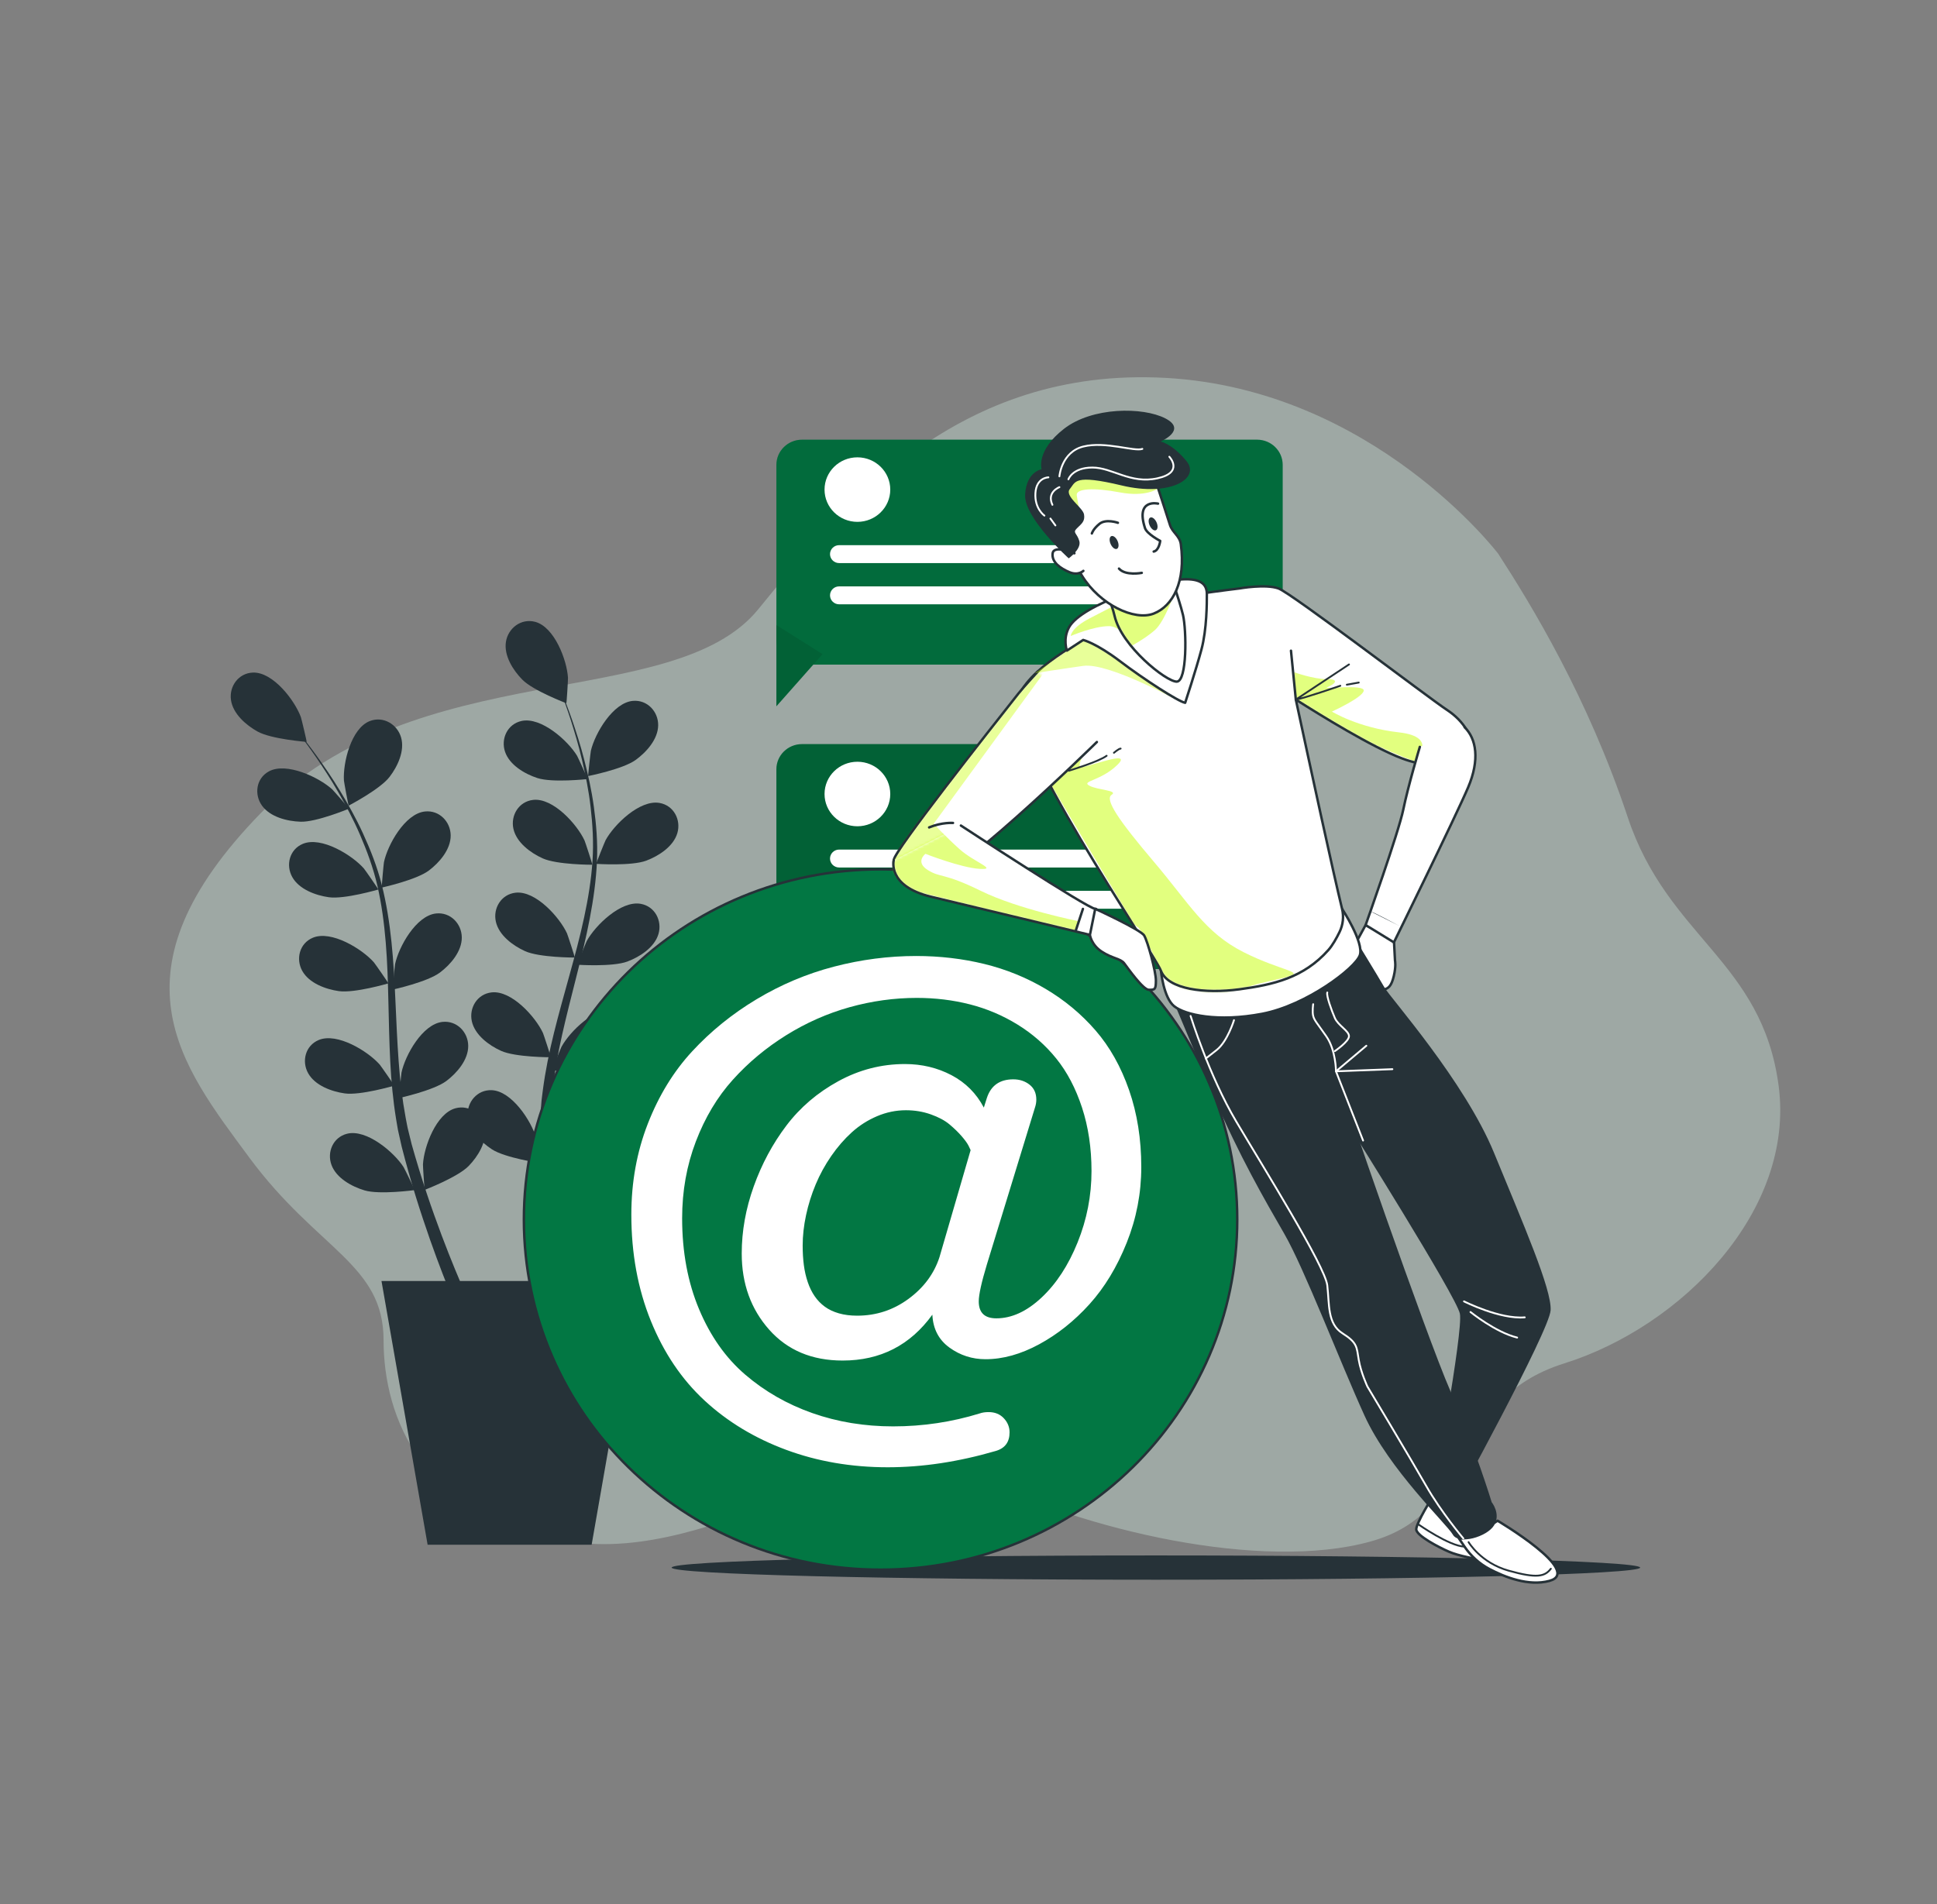 <svg width="720" height="708" viewBox="0 0 720 708" fill="none" xmlns="http://www.w3.org/2000/svg">
<rect x="0" y="0" width="720" height="708" fill="#808080" stroke="none"/>
<path opacity="0.4" d="M556.899 205.874C556.899 205.874 510.473 144.805 433.392 140.505C356.308 136.205 313.388 187.812 281.855 226.517C250.321 265.223 154.844 242.859 97.031 302.209C39.217 361.557 67.248 395.961 92.65 430.367C118.052 464.772 142.579 469.932 142.579 498.316C142.579 526.701 156.595 564.545 211.778 573.147C266.962 581.748 323.898 529.28 363.315 549.063C402.732 568.847 468.866 584.329 509.379 573.147C549.89 561.965 537.627 520.679 581.425 506.916C625.223 493.154 667.268 450.148 661.136 403.701C655.005 357.254 619.967 348.653 605.076 303.927C590.185 259.202 569.162 224.796 556.899 205.874Z" fill="#CCE4DA"/>
<path d="M609.664 582.824C609.664 585.318 529.073 587.34 429.658 587.34C330.243 587.34 249.652 585.318 249.652 582.824C249.652 580.33 330.243 578.308 429.658 578.308C529.073 578.308 609.664 580.33 609.664 582.824Z" fill="#263238"/>
<path d="M467.259 247.105H298.115C292.854 247.105 288.59 242.917 288.59 237.75V172.828C288.59 167.661 292.855 163.473 298.115 163.473H467.259C472.521 163.473 476.786 167.661 476.786 172.828V237.75C476.786 242.917 472.521 247.105 467.259 247.105Z" fill="#027743"/>
<path opacity="0.1" d="M467.259 247.105H298.115C292.854 247.105 288.59 242.917 288.59 237.75V172.828C288.59 167.661 292.855 163.473 298.115 163.473H467.259C472.521 163.473 476.786 167.661 476.786 172.828V237.75C476.786 242.917 472.521 247.105 467.259 247.105Z" fill="black"/>
<path d="M288.59 232.398V262.598L305.749 243.207" fill="#026B3C"/>
<path opacity="0.1" d="M288.59 232.398V262.598L305.749 243.207" fill="black"/>
<path d="M433.399 209.354H311.916C310.043 209.354 308.523 207.862 308.523 206.021C308.523 204.182 310.043 202.69 311.916 202.69H433.399C435.272 202.69 436.791 204.182 436.791 206.021C436.791 207.861 435.272 209.354 433.399 209.354Z" fill="white"/>
<path d="M433.399 224.68H311.916C310.043 224.68 308.523 223.189 308.523 221.348C308.523 219.508 310.043 218.015 311.916 218.015H433.399C435.272 218.015 436.791 219.507 436.791 221.348C436.791 223.189 435.272 224.68 433.399 224.68Z" fill="white"/>
<path d="M318.704 194.025C325.45 194.025 330.919 188.655 330.919 182.03C330.919 175.405 325.45 170.035 318.704 170.035C311.957 170.035 306.488 175.405 306.488 182.03C306.488 188.655 311.957 194.025 318.704 194.025Z" fill="white"/>
<path d="M467.259 360.287H298.115C292.854 360.287 288.59 356.099 288.59 350.932V286.01C288.59 280.843 292.855 276.655 298.115 276.655H467.259C472.521 276.655 476.786 280.843 476.786 286.01V350.932C476.786 356.099 472.521 360.287 467.259 360.287Z" fill="#026B3C"/>
<path opacity="0.1" d="M467.259 360.287H298.115C292.854 360.287 288.59 356.099 288.59 350.932V286.01C288.59 280.843 292.855 276.655 298.115 276.655H467.259C472.521 276.655 476.786 280.843 476.786 286.01V350.932C476.786 356.099 472.521 360.287 467.259 360.287Z" fill="black"/>
<path d="M288.59 345.579V375.78L305.749 356.387" fill="#C6FF00"/>
<path opacity="0.1" d="M288.59 345.579V375.78L305.749 356.387" fill="black"/>
<path d="M433.399 322.535H311.916C310.043 322.535 308.523 321.043 308.523 319.202C308.523 317.362 310.043 315.871 311.916 315.871H433.399C435.272 315.871 436.791 317.362 436.791 319.202C436.791 321.043 435.272 322.535 433.399 322.535Z" fill="white"/>
<path d="M433.399 337.863H311.916C310.043 337.863 308.523 336.371 308.523 334.531C308.523 332.692 310.043 331.198 311.916 331.198H433.399C435.272 331.198 436.791 332.69 436.791 334.531C436.791 336.371 435.272 337.863 433.399 337.863Z" fill="white"/>
<path d="M318.704 307.207C325.45 307.207 330.919 301.837 330.919 295.212C330.919 288.587 325.45 283.217 318.704 283.217C311.957 283.217 306.488 288.587 306.488 295.212C306.488 301.837 311.957 307.207 318.704 307.207Z" fill="white"/>
<path d="M157.893 442.38C157.765 442.43 157.188 433.52 157.218 432.953C157.558 426.399 162.136 413.932 169.367 412.036C174.577 410.67 179.377 414.393 180.2 419.408C181.041 424.53 177.646 429.982 174.194 433.523C170.141 437.679 157.902 442.376 157.893 442.38Z" fill="#263238"/>
<path d="M148.449 408.228C148.315 408.258 149.118 399.365 149.235 398.809C150.581 392.381 157.031 380.738 164.471 379.941C169.831 379.367 174.003 383.76 174.043 388.839C174.083 394.027 169.887 398.911 165.929 401.897C161.28 405.401 148.459 408.225 148.449 408.228Z" fill="#263238"/>
<path d="M146.06 367.913C145.926 367.943 146.73 359.05 146.846 358.495C148.193 352.067 154.642 340.424 162.081 339.626C167.441 339.051 171.613 343.445 171.653 348.525C171.695 353.713 167.497 358.597 163.539 361.583C158.892 365.088 146.07 367.911 146.06 367.913Z" fill="#263238"/>
<path d="M141.929 329.995C141.795 330.025 142.599 321.132 142.715 320.577C144.062 314.149 150.511 302.506 157.952 301.708C163.312 301.133 167.483 305.528 167.522 310.607C167.564 315.795 163.366 320.679 159.408 323.665C154.759 327.17 141.938 329.993 141.929 329.995Z" fill="#263238"/>
<path d="M129.62 299.525C129.499 299.589 127.882 290.803 127.844 290.236C127.414 283.688 130.504 270.785 137.465 268.088C142.48 266.143 147.684 269.299 149.088 274.188C150.523 279.18 147.788 284.979 144.774 288.886C141.236 293.472 129.628 299.521 129.62 299.525Z" fill="#263238"/>
<path d="M154.127 442.479C154.262 442.461 150.329 434.412 150.021 433.931C146.462 428.377 136.258 419.701 129.007 421.521C123.783 422.832 121.45 428.383 123.229 433.154C125.046 438.025 130.722 441.15 135.497 442.581C141.103 444.259 154.118 442.48 154.127 442.479Z" fill="#263238"/>
<path d="M146.526 403.654C146.658 403.615 141.528 396.244 141.15 395.816C136.773 390.855 125.35 383.797 118.462 386.674C113.5 388.747 112.05 394.581 114.546 399.033C117.093 403.577 123.187 405.823 128.126 406.525C133.926 407.35 146.518 403.656 146.526 403.654Z" fill="#263238"/>
<path d="M144.349 365.624C144.48 365.586 139.351 358.215 138.972 357.786C134.596 352.826 123.172 345.767 116.285 348.645C111.322 350.718 109.872 356.552 112.368 361.003C114.915 365.548 121.009 367.793 125.948 368.497C131.75 369.32 144.34 365.625 144.349 365.624Z" fill="#263238"/>
<path d="M140.622 330.719C140.753 330.681 135.624 323.31 135.245 322.882C130.869 317.921 119.446 310.863 112.558 313.74C107.596 315.813 106.146 321.647 108.641 326.098C111.189 330.643 117.283 332.889 122.222 333.591C128.022 334.417 140.614 330.722 140.622 330.719Z" fill="#263238"/>
<path d="M129.689 300.676C129.816 300.624 123.893 293.851 123.468 293.465C118.564 289.006 106.42 283.223 99.897 286.825C95.197 289.419 94.408 295.377 97.386 299.529C100.427 303.771 106.734 305.345 111.722 305.512C117.58 305.71 129.681 300.68 129.689 300.676Z" fill="#263238"/>
<path d="M113.977 275.836C114.114 275.846 112.036 267.156 111.84 266.621C109.579 260.446 101.515 249.817 94.036 250.062C88.647 250.239 85.152 255.168 85.845 260.202C86.554 265.343 91.412 269.594 95.761 271.999C100.867 274.824 113.967 275.835 113.977 275.836Z" fill="#263238"/>
<path d="M170.491 488.195C170.491 488.195 168.944 484.738 166.518 478.665C164.09 472.582 160.746 463.85 157.224 453.209C155.45 447.892 153.644 442.095 151.899 435.915C150.997 432.81 150.192 429.687 149.311 426.328C148.945 424.692 148.575 423.04 148.201 421.371C147.793 419.724 147.577 417.934 147.253 416.199C146.107 409.206 145.424 402.001 145.057 394.661C144.687 387.328 144.545 379.893 144.369 372.478C144.198 365.061 143.984 357.66 143.383 350.412C142.792 343.165 141.833 336.069 140.281 329.329C138.728 322.597 136.364 316.267 133.854 310.447C131.343 304.592 128.46 299.271 125.678 294.438C122.904 289.593 120.06 285.326 117.511 281.566C114.93 277.826 112.562 274.642 110.568 272.054C106.566 266.886 104.055 264.104 104.055 264.104C104.055 264.104 106.627 266.831 110.746 271.917C112.8 274.465 115.241 277.601 117.91 281.294C120.548 285.008 123.495 289.226 126.388 294.03C129.289 298.824 132.306 304.111 134.97 309.962C137.648 315.824 140.163 322.124 141.898 328.945C143.626 335.75 144.756 342.921 145.514 350.223C146.283 357.529 146.661 364.969 146.997 372.389C147.337 379.809 147.643 387.216 148.171 394.47C148.692 401.715 149.534 408.836 150.788 415.558C151.141 417.238 151.363 418.88 151.814 420.548C152.224 422.208 152.632 423.854 153.033 425.481C153.926 428.589 154.828 431.802 155.777 434.812C157.639 440.89 159.552 446.591 161.426 451.816C165.145 462.278 168.647 470.852 171.179 476.81C173.719 482.778 175.287 486.086 175.287 486.086C175.901 487.378 175.33 488.912 174.014 489.514C172.698 490.117 171.136 489.557 170.522 488.264C170.516 488.252 170.509 488.238 170.503 488.225L170.491 488.195Z" fill="#263238"/>
<path d="M204.399 433.386C204.262 433.397 206.288 424.694 206.48 424.159C208.703 417.97 216.703 407.296 224.183 407.497C229.573 407.642 233.098 412.55 232.436 417.588C231.759 422.734 226.925 427.013 222.592 429.443C217.503 432.297 204.409 433.386 204.399 433.386Z" fill="#263238"/>
<path d="M205.231 398.006C205.094 397.997 208.439 389.696 208.711 389.195C211.863 383.409 221.416 374.046 228.78 375.358C234.085 376.302 236.813 381.68 235.381 386.561C233.918 391.547 228.481 395.058 223.821 396.815C218.35 398.878 205.239 398.007 205.231 398.006Z" fill="#263238"/>
<path d="M214.612 358.688C214.475 358.68 217.82 350.378 218.092 349.877C221.244 344.091 230.797 334.728 238.161 336.04C243.466 336.985 246.194 342.362 244.762 347.243C243.299 352.229 237.862 355.74 233.202 357.497C227.731 359.561 214.622 358.689 214.612 358.688Z" fill="#263238"/>
<path d="M221.627 321.182C221.49 321.173 224.835 312.872 225.108 312.371C228.26 306.585 237.813 297.222 245.177 298.534C250.482 299.478 253.209 304.856 251.778 309.737C250.315 314.723 244.877 318.234 240.218 319.991C234.747 322.054 221.637 321.182 221.627 321.182Z" fill="#263238"/>
<path d="M218.647 288.532C218.513 288.559 219.505 279.685 219.635 279.132C221.118 272.734 227.816 261.227 235.271 260.582C240.642 260.118 244.718 264.596 244.649 269.675C244.579 274.863 240.279 279.66 236.257 282.564C231.535 285.972 218.656 288.53 218.647 288.532Z" fill="#263238"/>
<path d="M200.761 432.431C200.896 432.451 199.456 423.636 199.299 423.09C197.494 416.772 190.223 405.606 182.745 405.325C177.357 405.122 173.513 409.794 173.837 414.865C174.17 420.043 178.707 424.623 182.871 427.328C187.758 430.502 200.751 432.43 200.761 432.431Z" fill="#263238"/>
<path d="M204.712 393.084C204.849 393.084 202.065 384.586 201.826 384.068C199.067 378.091 190.158 368.135 182.722 368.971C177.365 369.573 174.285 374.763 175.389 379.726C176.517 384.795 181.709 388.647 186.241 390.701C191.562 393.112 204.703 393.084 204.712 393.084Z" fill="#263238"/>
<path d="M213.634 356.016C213.771 356.016 210.987 347.518 210.748 347C207.989 341.023 199.08 331.067 191.644 331.903C186.287 332.505 183.207 337.694 184.311 342.658C185.439 347.727 190.63 351.579 195.163 353.633C200.484 356.044 213.624 356.016 213.634 356.016Z" fill="#263238"/>
<path d="M220.165 321.511C220.302 321.511 217.518 313.013 217.279 312.496C214.52 306.519 205.611 296.563 198.175 297.398C192.818 298.001 189.738 303.19 190.842 308.153C191.97 313.222 197.161 317.074 201.694 319.129C207.015 321.54 220.156 321.511 220.165 321.511Z" fill="#263238"/>
<path d="M218.382 289.655C218.517 289.64 214.801 281.494 214.505 281.006C211.094 275.363 201.125 266.428 193.828 268.061C188.571 269.237 186.091 274.728 187.743 279.541C189.431 284.457 195.022 287.727 199.757 289.279C205.314 291.102 218.372 289.657 218.382 289.655Z" fill="#263238"/>
<path d="M210.507 261.454C210.635 261.503 211.159 252.59 211.126 252.023C210.747 245.471 206.092 233.03 198.85 231.178C193.633 229.843 188.855 233.593 188.061 238.613C187.252 243.74 190.679 249.171 194.152 252.692C198.231 256.825 210.498 261.452 210.507 261.454Z" fill="#263238"/>
<path d="M203.213 480.828C203.213 480.828 202.73 477.081 202.163 470.582C201.595 464.072 200.917 454.768 200.622 443.582C200.461 437.99 200.407 431.928 200.523 425.515C200.557 422.287 200.69 419.067 200.818 415.602C200.94 413.932 201.064 412.243 201.189 410.538C201.276 408.846 201.587 407.068 201.778 405.315C202.704 398.292 204.136 391.192 205.907 384.053C207.675 376.919 209.691 369.751 211.67 362.592C213.653 355.435 215.591 348.278 217.111 341.162C218.644 334.049 219.778 326.978 220.241 320.083C220.701 313.196 220.267 306.466 219.547 300.185C218.834 293.87 217.611 287.964 216.341 282.554C215.085 277.136 213.594 272.25 212.237 267.933C210.845 263.626 209.495 259.913 208.333 256.876C205.992 250.804 204.391 247.438 204.391 247.438C204.391 247.438 206.067 250.769 208.543 256.795C209.775 259.811 211.207 263.499 212.698 267.785C214.152 272.081 215.756 276.948 217.137 282.362C218.533 287.768 219.894 293.68 220.753 300.033C221.624 306.4 222.211 313.142 221.899 320.165C221.587 327.173 220.593 334.362 219.207 341.575C217.829 348.793 216.037 356.033 214.211 363.24C212.39 370.448 210.538 377.636 208.944 384.738C207.347 391.831 206.093 398.892 205.35 405.687C205.203 407.396 204.939 409.032 204.889 410.757C204.801 412.464 204.716 414.155 204.63 415.828C204.586 419.058 204.52 422.389 204.559 425.539C204.585 431.885 204.771 437.885 205.053 443.419C205.59 454.488 206.466 463.688 207.168 470.106C207.875 476.537 208.423 480.145 208.423 480.145C208.636 481.555 207.645 482.867 206.211 483.078C204.775 483.287 203.439 482.314 203.224 480.904C203.221 480.89 203.22 480.876 203.218 480.861L203.213 480.828Z" fill="#263238"/>
<path d="M219.916 574.33H158.95L141.803 476.275H237.062L219.916 574.33Z" fill="#263238"/>
<path d="M327.314 583.599C400.538 583.599 459.898 525.311 459.898 453.409C459.898 381.507 400.538 323.219 327.314 323.219C254.09 323.219 194.73 381.507 194.73 453.409C194.73 525.311 254.09 583.599 327.314 583.599Z" fill="#027743" stroke="#263238" stroke-width="0.912" stroke-miterlimit="10" stroke-linecap="round" stroke-linejoin="round"/>
<path d="M292.193 539.033C280.529 534.707 270.438 528.61 261.923 520.743C253.405 512.875 246.735 502.987 241.91 491.08C237.084 479.175 234.674 466.012 234.674 451.592C234.674 439.563 236.707 428.317 240.778 417.853C244.847 407.389 250.344 398.408 257.266 390.911C264.19 383.414 272.182 376.943 281.243 371.508C290.305 366.069 299.891 362.032 310.003 359.395C320.113 356.758 330.287 355.439 340.525 355.439C349.335 355.439 357.788 356.429 365.885 358.406C373.982 360.384 381.575 363.473 388.667 367.674C395.757 371.877 401.946 377.027 407.232 383.124C412.518 389.222 416.671 396.616 419.692 405.308C422.713 414.001 424.224 423.537 424.224 433.919C424.224 443.641 422.418 453.015 418.811 462.036C415.202 471.059 410.586 478.68 404.967 484.902C399.344 491.124 393.113 496.085 386.276 499.794C379.437 503.502 372.787 505.355 366.326 505.355C361.375 505.355 356.907 503.915 352.922 501.03C348.936 498.147 346.818 494.068 346.566 488.795C338.342 500.165 327.224 505.849 313.213 505.849C301.801 505.849 292.697 502.017 285.9 494.356C279.105 486.694 275.707 477.259 275.707 466.055C275.707 457.733 277.196 449.411 280.175 441.089C283.151 432.768 287.202 425.23 292.32 418.472C297.438 411.718 303.877 406.219 311.64 401.974C319.401 397.732 327.645 395.609 336.372 395.609C342.665 395.609 348.432 396.991 353.678 399.749C358.921 402.511 362.929 406.527 365.698 411.798L366.831 408.215C368.34 403.603 371.614 401.294 376.649 401.294C378.998 401.294 381.01 401.954 382.69 403.272C384.368 404.591 385.207 406.443 385.207 408.833C385.207 409.823 385.037 410.811 384.703 411.8L366.831 470.134C364.818 476.808 363.81 481.381 363.81 483.853C363.81 488.055 365.99 490.156 370.355 490.156C376.059 490.156 381.66 487.583 387.157 482.433C392.65 477.285 397.12 470.444 400.56 461.917C404.001 453.388 405.723 444.552 405.723 435.408C405.723 426.839 404.546 418.969 402.198 411.801C399.848 404.633 396.659 398.558 392.633 393.572C388.604 388.587 383.822 384.385 378.284 380.966C372.745 377.547 366.831 375.034 360.538 373.426C354.244 371.819 347.656 371.016 340.777 371.016C332.385 371.016 324.058 372.172 315.793 374.477C307.528 376.785 299.661 380.266 292.195 384.919C284.725 389.576 278.117 395.096 272.372 401.482C266.623 407.867 262.051 415.509 258.653 424.407C255.254 433.307 253.555 442.823 253.555 452.957C253.555 465.484 255.652 476.749 259.848 486.76C264.044 496.771 269.77 504.887 277.029 511.108C284.286 517.329 292.592 522.089 301.949 525.382C311.305 528.679 321.311 530.327 331.969 530.327C343.045 530.327 353.785 528.719 364.19 525.506C365.113 525.178 366.203 525.013 367.462 525.013C369.811 525.013 371.697 525.776 373.126 527.301C374.553 528.826 375.265 530.574 375.265 532.552C375.265 536.179 373.545 538.484 370.104 539.474C356.26 543.509 342.875 545.529 329.956 545.529C316.441 545.522 303.854 543.358 292.193 539.033ZM337.693 482.922C343.356 478.762 347.195 473.591 349.21 467.412L360.789 427.615L360.033 426.009C359.53 425.021 358.649 423.806 357.391 422.362C356.132 420.923 354.642 419.479 352.922 418.037C351.202 416.596 348.895 415.36 346 414.329C343.106 413.301 340.021 412.785 336.748 412.785C333.055 412.785 329.468 413.526 325.987 415.009C322.504 416.491 319.379 418.491 316.61 421.003C313.841 423.519 311.302 426.442 308.995 429.779C306.687 433.116 304.757 436.638 303.205 440.345C301.651 444.053 300.456 447.866 299.618 451.779C298.778 455.693 298.359 459.463 298.359 463.088C298.359 465.725 298.505 468.156 298.8 470.38C299.094 472.604 299.575 474.706 300.247 476.684C300.917 478.662 301.776 480.414 302.828 481.935C303.876 483.463 305.134 484.759 306.603 485.83C308.071 486.901 309.813 487.726 311.828 488.301C313.841 488.878 316.107 489.167 318.624 489.167C325.672 489.164 332.028 487.084 337.693 482.922Z" fill="white"/>
<path d="M507.617 343.923C507.617 343.923 503.343 351.811 502.663 352.925C501.983 354.038 499.715 360.05 500.395 361.385C501.075 362.721 501.756 363.612 503.115 363.834C504.476 364.057 505.609 366.505 507.877 366.95C510.145 367.396 512.186 367.396 512.186 367.396C512.186 367.396 513.319 368.287 514.68 367.841C516.041 367.396 517.174 366.728 518.081 362.943C518.988 359.158 518.535 357.154 518.535 357.154L518.129 349.513L507.617 343.923Z" fill="white" stroke="#263238" stroke-width="0.912" stroke-miterlimit="10" stroke-linecap="round" stroke-linejoin="round"/>
<path d="M532.58 556.375C532.58 556.375 526.432 566.214 526.432 568.589C526.432 570.965 534.9 575.321 538.531 576.905C542.161 578.489 548.612 579.677 553.855 580.468C559.098 581.26 569.986 583.24 566.76 579.281C563.535 575.32 544.177 564.629 543.37 563.441C542.564 562.253 540.027 560.245 540.027 560.245L532.58 556.375Z" fill="white" stroke="#263238" stroke-width="0.912" stroke-miterlimit="10" stroke-linecap="round" stroke-linejoin="round"/>
<path d="M542.215 571.857L544.372 575.034C546.712 578.482 549.845 581.354 553.558 583.32C559.313 586.37 568.195 589.866 575.938 587.769C588.639 584.329 556.668 565.405 556.668 565.405C556.668 565.405 545.281 573.147 542.215 571.857Z" fill="white" stroke="#263238" stroke-width="0.912" stroke-miterlimit="10" stroke-linecap="round" stroke-linejoin="round"/>
<path d="M545.881 573.362C545.881 573.362 550.356 581.052 560.799 583.982C571.242 586.912 574.226 586.179 576.464 583.25" stroke="#263238" stroke-width="0.684" stroke-miterlimit="10" stroke-linecap="round" stroke-linejoin="round"/>
<path d="M527.232 566.77C527.232 566.77 538.764 574.876 544.373 575.034" stroke="#263238" stroke-width="0.684" stroke-miterlimit="10" stroke-linecap="round" stroke-linejoin="round"/>
<path d="M502.216 346.638C502.216 346.638 512.434 363.277 514.624 367.148C516.814 371.018 544.406 401.984 555.356 428.647C566.306 455.311 576.816 479.394 576.379 487.136C575.941 494.878 540.027 560.247 540.027 560.247L532.581 556.377C532.581 556.377 543.969 494.878 542.654 488.427C541.341 481.976 501.046 417.897 501.046 417.897C501.046 417.897 482.214 404.995 474.33 389.943" fill="#263238"/>
<path d="M503.675 388.22C503.675 388.22 497.981 400.261 497.981 401.982C497.981 403.703 529.954 496.166 539.151 517.239C548.348 538.312 554.48 558.525 554.48 558.525C554.48 558.525 557.983 562.826 555.355 567.126C552.727 571.426 542.217 574.436 540.027 570.566C537.836 566.696 516.376 546.483 507.179 526.27C497.981 506.057 484.843 471.653 477.397 458.75C469.95 445.849 460.753 429.936 451.118 407.573C441.483 385.211 431.553 360.983 431.553 360.983C431.553 360.983 449.947 363.134 470.094 356.683C490.241 350.233 498.855 337.894 498.855 337.894C498.855 337.894 503.98 350.76 505.305 353.251" fill="#263238"/>
<path d="M506.673 424.052L496.592 398.313L507.883 388.808" stroke="white" stroke-width="0.684" stroke-miterlimit="10" stroke-linecap="round" stroke-linejoin="round"/>
<path d="M517.561 397.52L496.591 398.311C496.591 398.311 496.591 390.392 492.96 385.243C489.332 380.095 488.524 379.303 488.121 377.719C487.717 376.136 488.121 373.363 488.121 373.363" stroke="white" stroke-width="0.684" stroke-miterlimit="10" stroke-linecap="round" stroke-linejoin="round"/>
<path d="M544.178 483.847C544.178 483.847 557.486 490.579 566.761 489.787" stroke="white" stroke-width="0.684" stroke-miterlimit="10" stroke-linecap="round" stroke-linejoin="round"/>
<path d="M546.598 487.806C546.598 487.806 555.873 495.33 563.938 497.31" stroke="white" stroke-width="0.684" stroke-miterlimit="10" stroke-linecap="round" stroke-linejoin="round"/>
<path d="M493.365 369.009C492.962 370.197 494.978 375.741 496.187 378.512C497.397 381.284 501.43 383.265 501.43 385.245C501.43 387.224 496.187 390.789 496.187 390.789" stroke="white" stroke-width="0.684" stroke-miterlimit="10" stroke-linecap="round" stroke-linejoin="round"/>
<path d="M458.683 379.304C458.683 379.304 456.264 387.224 452.231 390.392C448.197 393.559 448.197 393.559 448.197 393.559" stroke="white" stroke-width="0.684" stroke-miterlimit="10" stroke-linecap="round" stroke-linejoin="round"/>
<path d="M442.553 377.721C442.553 377.721 449.409 399.896 459.49 416.924C469.571 433.951 492.558 470.779 493.365 477.907C494.171 485.035 493.365 492.163 499.011 495.726C504.657 499.291 504.254 500.874 505.06 505.626C505.867 510.378 508.286 515.525 508.286 515.525C508.286 515.525 524.417 542.452 530.063 552.353C535.709 562.252 543.936 571.994 543.936 571.994" stroke="white" stroke-width="0.684" stroke-miterlimit="10" stroke-linecap="round" stroke-linejoin="round"/>
<path d="M431.553 360.983C431.553 360.983 432.47 370.989 436.502 374.156C440.534 377.323 452.633 380.096 469.167 376.928C485.701 373.76 503.849 359.9 505.462 355.148C507.075 350.395 498.857 337.901 498.857 337.901C498.857 337.901 489.331 351.187 462.716 355.544C436.099 359.902 431.553 360.983 431.553 360.983Z" fill="white" stroke="#263238" stroke-width="0.912" stroke-miterlimit="10" stroke-linecap="round" stroke-linejoin="round"/>
<path d="M537.837 263.932C531.268 259.631 480.026 220.495 475.207 218.776C470.389 217.055 460.754 218.776 460.754 218.776C460.754 218.776 431.067 222.331 424.841 224.797C424.259 225.027 410.873 232.578 410.387 232.968C405.569 236.838 384.492 246.373 378.798 258.414C372.355 272.038 428.924 354.103 431.552 360.983C434.18 367.864 447.997 369.541 460.699 367.82C473.4 366.099 484.547 363.564 493.745 353.242C495.318 351.475 496.8 348.811 497.913 346.526C499.224 343.836 499.566 340.801 498.858 337.901C495.572 324.474 487.191 285.737 481.67 260.108C490.888 265.945 510.045 277.807 521.195 281.993C536.086 287.584 547.474 283.712 547.474 278.983C547.472 274.254 544.407 268.233 537.837 263.932Z" fill="white"/>
<mask id="mask0_1226_9997" style="mask-type:luminance" maskUnits="userSpaceOnUse" x="378" y="218" width="170" height="151">
<path d="M537.837 263.932C531.268 259.631 480.026 220.495 475.207 218.776C470.389 217.055 460.754 218.776 460.754 218.776C460.754 218.776 431.067 222.331 424.841 224.797C424.259 225.027 410.873 232.578 410.387 232.968C405.569 236.838 384.492 246.373 378.798 258.414C372.355 272.038 428.924 354.103 431.552 360.983C434.18 367.864 447.997 369.541 460.699 367.82C473.4 366.099 484.547 363.564 493.745 353.242C495.318 351.475 496.8 348.811 497.913 346.526C499.224 343.836 499.566 340.801 498.858 337.901C495.572 324.474 487.191 285.737 481.67 260.108C490.888 265.945 510.045 277.807 521.195 281.993C536.086 287.584 547.474 283.712 547.474 278.983C547.472 274.254 544.407 268.233 537.837 263.932Z" fill="white"/>
</mask>
<g mask="url(#mask0_1226_9997)">
<path opacity="0.5" d="M481.074 249.933C481.074 249.933 488.081 252.514 493.337 252.514C498.593 252.514 495.527 254.665 493.337 255.524C491.147 256.384 507.353 254.235 506.914 256.815C506.476 259.396 495.088 264.557 495.088 264.557C495.088 264.557 504.723 270.578 520.052 272.299C535.381 274.019 525.746 283.051 525.746 283.051C525.746 283.051 501.097 274.162 481.669 260.114L481.074 249.933Z" fill="#C6FF00"/>
</g>
<mask id="mask1_1226_9997" style="mask-type:luminance" maskUnits="userSpaceOnUse" x="378" y="218" width="170" height="151">
<path d="M537.837 263.932C531.268 259.631 480.026 220.495 475.207 218.776C470.389 217.055 460.754 218.776 460.754 218.776C460.754 218.776 431.067 222.331 424.841 224.797C424.259 225.027 410.873 232.578 410.387 232.968C405.569 236.838 384.492 246.373 378.798 258.414C372.355 272.038 428.924 354.103 431.552 360.983C434.18 367.864 447.997 369.541 460.699 367.82C473.4 366.099 484.547 363.564 493.745 353.242C495.318 351.475 496.8 348.811 497.913 346.526C499.224 343.836 499.566 340.801 498.858 337.901C495.572 324.474 487.191 285.737 481.67 260.108C490.888 265.945 510.045 277.807 521.195 281.993C536.086 287.584 547.474 283.712 547.474 278.983C547.472 274.254 544.407 268.233 537.837 263.932Z" fill="white"/>
</mask>
<g mask="url(#mask1_1226_9997)">
<g opacity="0.5">
<path d="M403.552 279.178C403.552 279.178 400.049 284.769 401.801 285.199C403.552 285.628 421.509 278.318 415.378 284.339C409.246 290.36 401.801 290.36 404.867 292.08C407.933 293.801 415.817 293.801 413.189 295.521C410.561 297.242 415.817 304.982 428.955 320.464C442.094 335.946 447.788 346.696 462.241 354.008C476.694 361.32 486.329 361.32 477.57 363.469C468.81 365.62 459.613 366.909 459.175 370.781C459.175 370.781 459.613 373.791 454.357 375.942C449.101 378.093 446.035 377.663 442.094 375.942C438.153 374.221 436.838 374.221 435.962 372.072C435.087 369.921 431.552 360.985 431.552 360.985L425.278 347.795L423.262 344.977L421.509 343.687L390.852 292.08L403.552 279.178Z" fill="#C6FF00"/>
</g>
</g>
<path d="M537.837 263.932C531.268 259.631 480.026 220.495 475.207 218.776C470.389 217.055 460.754 218.776 460.754 218.776C460.754 218.776 431.067 222.331 424.841 224.797C424.259 225.027 410.873 232.578 410.387 232.968C405.569 236.838 384.492 246.373 378.798 258.414C372.355 272.038 428.924 354.103 431.552 360.983C434.18 367.864 447.997 369.541 460.699 367.82C473.4 366.099 484.547 363.564 493.745 353.242C495.318 351.475 496.8 348.811 497.913 346.526C499.224 343.836 499.566 340.801 498.858 337.901C495.572 324.474 487.191 285.737 481.67 260.108C490.888 265.945 510.045 277.807 521.195 281.993C536.086 287.584 547.474 283.712 547.474 278.983C547.472 274.254 544.407 268.233 537.837 263.932Z" stroke="#263238" stroke-width="0.912" stroke-miterlimit="10" stroke-linecap="round" stroke-linejoin="round"/>
<path d="M385.837 249.616C385.837 249.616 380.576 255.302 378.531 257.884C367.566 271.733 332.639 316.084 332.246 319.656C331.873 323.054 333.523 325.646 342.063 328.871C350.604 332.096 407.716 275.879 407.716 275.879" fill="white"/>
<mask id="mask2_1226_9997" style="mask-type:luminance" maskUnits="userSpaceOnUse" x="332" y="249" width="76" height="81">
<path d="M385.837 249.616C385.837 249.616 380.576 255.302 378.531 257.884C367.566 271.733 332.639 316.084 332.246 319.656C331.873 323.054 333.523 325.646 342.063 328.871C350.604 332.096 407.716 275.879 407.716 275.879" fill="white"/>
</mask>
<g mask="url(#mask2_1226_9997)">
<g opacity="0.5">
<path opacity="0.8" d="M389.1 248.642L347.055 306.271C347.055 306.271 351.434 311.002 356.69 315.732C361.946 320.463 371.143 323.474 364.135 323.044C357.128 322.614 343.988 317.453 343.988 317.453C343.988 317.453 340.047 320.463 344.863 323.474C349.682 326.484 350.557 324.334 364.573 331.215C378.588 338.096 401.012 342.544 401.012 342.544L399.194 346.157L339.609 331.215C339.609 331.215 330.941 326.959 332.209 319.841C333.477 312.723 353.559 290.176 353.559 290.176L382.342 253.119C382.342 253.119 385.044 249.195 389.1 248.642Z" fill="#C6FF00"/>
</g>
</g>
<path d="M385.837 249.616C385.837 249.616 380.576 255.302 378.531 257.884C367.566 271.733 332.639 316.084 332.246 319.656C331.873 323.054 333.523 325.646 342.063 328.871C350.604 332.096 407.716 275.879 407.716 275.879" stroke="#263238" stroke-width="0.912" stroke-miterlimit="10" stroke-linecap="round" stroke-linejoin="round"/>
<path d="M501.431 247.043L481.67 260.111C484.492 259.715 498.204 254.963 498.204 254.963" stroke="#263238" stroke-width="0.684" stroke-miterlimit="10" stroke-linecap="round" stroke-linejoin="round"/>
<path d="M500.625 254.567L505.062 253.775" stroke="#263238" stroke-width="0.684" stroke-miterlimit="10" stroke-linecap="round" stroke-linejoin="round"/>
<path d="M354.241 305.97C354.241 305.97 350.202 305.649 345.363 307.629" stroke="#263238" stroke-width="0.912" stroke-miterlimit="10" stroke-linecap="round" stroke-linejoin="round"/>
<path d="M397.305 286.55C397.305 286.55 408.398 283.216 411.342 280.993" stroke="#263238" stroke-width="0.684" stroke-miterlimit="10" stroke-linecap="round" stroke-linejoin="round"/>
<path d="M414.057 279.88C414.057 279.88 415.868 278.325 416.546 278.325" stroke="#263238" stroke-width="0.684" stroke-miterlimit="10" stroke-linecap="round" stroke-linejoin="round"/>
<path d="M481.671 260.11L479.869 241.934" stroke="#263238" stroke-width="0.912" stroke-miterlimit="10" stroke-linecap="round" stroke-linejoin="round"/>
<path d="M332.209 319.84C332.209 319.84 329.655 329.417 346.006 333.388C353.765 335.271 405.132 347.58 405.132 347.58C405.132 347.58 409.73 337.904 407.104 337.904C404.476 337.904 357.175 306.94 357.175 306.94" fill="white"/>
<mask id="mask3_1226_9997" style="mask-type:luminance" maskUnits="userSpaceOnUse" x="332" y="306" width="76" height="42">
<path d="M332.209 319.84C332.209 319.84 329.655 329.417 346.006 333.388C353.765 335.271 405.132 347.58 405.132 347.58C405.132 347.58 409.73 337.904 407.104 337.904C404.476 337.904 357.175 306.94 357.175 306.94" fill="white"/>
</mask>
<g mask="url(#mask3_1226_9997)">
<path opacity="0.5" d="M389.101 248.642L347.055 306.271C347.055 306.271 351.435 311.003 356.691 315.732C361.947 320.464 371.144 323.474 364.135 323.044C357.128 322.614 343.988 317.453 343.988 317.453C343.988 317.453 340.047 320.464 344.864 323.474C349.682 326.484 350.558 324.334 364.573 331.216C378.589 338.096 401.021 342.518 401.021 342.518L399.438 346.217L339.608 331.216C339.608 331.216 328.276 325.95 332.208 319.841C336.669 312.909 353.559 290.176 353.559 290.176L382.966 253.375C382.969 253.374 383.845 249.072 389.101 248.642Z" fill="#C6FF00"/>
</g>
<path d="M332.209 319.84C332.209 319.84 329.655 329.417 346.006 333.388C353.765 335.271 405.132 347.58 405.132 347.58C405.132 347.58 409.73 337.904 407.104 337.904C404.476 337.904 357.175 306.94 357.175 306.94" stroke="#263238" stroke-width="0.912" stroke-miterlimit="10" stroke-linecap="round" stroke-linejoin="round"/>
<path d="M407.103 337.903C407.103 337.903 423.965 345.644 425.278 347.794C426.592 349.944 429.659 361.125 429.659 364.566C429.659 368.008 429.221 368.007 427.031 368.007C424.841 368.007 419.147 359.835 417.834 358.116C416.519 356.395 413.453 356.395 409.512 353.816C405.571 351.235 405.133 347.58 405.133 347.58L407.103 337.903Z" fill="white" stroke="#263238" stroke-width="0.912" stroke-miterlimit="10" stroke-linecap="round" stroke-linejoin="round"/>
<path d="M399.904 345.916L402.529 337.927" stroke="#263238" stroke-width="0.912" stroke-miterlimit="10" stroke-linecap="round" stroke-linejoin="round"/>
<path opacity="0.4" d="M439.338 261.299C439.338 261.299 412.327 246.216 402.637 247.575C392.947 248.934 384.643 250.294 384.643 250.294L402.628 237.936C411.513 242.124 424.5 251.397 439.338 261.299Z" fill="#C6FF00"/>
<path d="M527.762 277.694C527.762 277.694 523.383 292.317 521.631 300.918C519.878 309.519 507.615 343.925 507.615 343.925L518.126 350.375C518.126 350.375 541.339 303.069 545.718 292.746C550.098 282.426 548.783 274.684 544.404 270.383" fill="white"/>
<path d="M527.762 277.694C527.762 277.694 523.383 292.317 521.631 300.918C519.878 309.519 507.615 343.925 507.615 343.925L518.126 350.375C518.126 350.375 541.339 303.069 545.718 292.746C550.098 282.426 548.783 274.684 544.404 270.383" stroke="#263238" stroke-width="0.912" stroke-miterlimit="10" stroke-linecap="round" stroke-linejoin="round"/>
<path d="M509.609 338.957C510.397 338.957 520.369 344.369 520.369 344.369L509.609 338.957Z" fill="#263238"/>
<path d="M440.535 261.299C438.116 260.903 425.21 252.587 416.339 245.855C407.467 239.123 402.627 237.935 402.627 237.935L396.577 241.895C396.577 241.895 394.965 237.538 397.384 233.183C399.803 228.826 408.272 224.471 416.742 221.303C425.21 218.135 434.889 215.362 440.938 215.362C446.987 215.362 448.6 217.738 448.6 220.907C448.6 224.074 448.6 233.975 446.584 241.499C444.568 249.023 440.535 261.299 440.535 261.299Z" fill="white"/>
<mask id="mask4_1226_9997" style="mask-type:luminance" maskUnits="userSpaceOnUse" x="396" y="215" width="53" height="47">
<path d="M440.535 261.299C438.116 260.903 425.21 252.587 416.339 245.855C407.467 239.123 402.627 237.935 402.627 237.935L396.577 241.895C396.577 241.895 394.965 237.538 397.384 233.183C399.803 228.826 408.272 224.471 416.742 221.303C425.21 218.135 434.889 215.362 440.938 215.362C446.987 215.362 448.6 217.738 448.6 220.907C448.6 224.074 448.6 233.975 446.584 241.499C444.568 249.023 440.535 261.299 440.535 261.299Z" fill="white"/>
</mask>
<g mask="url(#mask4_1226_9997)">
<g opacity="0.5">
<path d="M436.736 220.004C436.736 220.004 433.012 230.974 429.288 234.266C425.564 237.556 419.977 240.482 419.977 240.482C419.977 240.482 417.742 232.803 412.156 232.803C406.57 232.803 398.004 236.459 398.004 236.459C398.004 236.459 398.004 233.534 405.08 229.877C412.156 226.22 412.156 226.22 412.156 226.22L428.542 220.004H436.736Z" fill="#C6FF00"/>
</g>
</g>
<path d="M440.535 261.299C438.116 260.903 425.21 252.587 416.339 245.855C407.467 239.123 402.627 237.935 402.627 237.935L396.577 241.895C396.577 241.895 394.965 237.538 397.384 233.183C399.803 228.826 408.272 224.471 416.742 221.303C425.21 218.135 434.889 215.362 440.938 215.362C446.987 215.362 448.6 217.738 448.6 220.907C448.6 224.074 448.6 233.975 446.584 241.499C444.568 249.023 440.535 261.299 440.535 261.299Z" stroke="#263238" stroke-width="0.912" stroke-miterlimit="10" stroke-linecap="round" stroke-linejoin="round"/>
<path d="M404.695 211.034C404.695 211.034 411.702 217.915 414.33 229.096C416.958 240.278 433.435 253.426 437.376 253.426C441.317 253.426 441.047 234.258 439.733 228.667C438.42 223.076 433.164 208.024 433.164 208.024C433.164 208.024 412.14 198.133 404.695 211.034Z" fill="white"/>
<mask id="mask5_1226_9997" style="mask-type:luminance" maskUnits="userSpaceOnUse" x="404" y="204" width="37" height="50">
<path d="M404.695 211.034C404.695 211.034 411.702 217.915 414.33 229.096C416.958 240.278 433.435 253.426 437.376 253.426C441.317 253.426 441.047 234.258 439.733 228.667C438.42 223.076 433.164 208.024 433.164 208.024C433.164 208.024 412.14 198.133 404.695 211.034Z" fill="white"/>
</mask>
<g mask="url(#mask5_1226_9997)">
<g opacity="0.5">
<path d="M436.736 220.004C436.736 220.004 433.012 230.974 429.288 234.266C425.564 237.556 419.977 240.482 419.977 240.482C419.977 240.482 417.742 232.803 412.156 232.803C406.57 232.803 398.004 236.459 398.004 236.459C398.004 236.459 398.004 233.534 405.08 229.877C412.156 226.22 412.156 226.22 412.156 226.22L428.542 220.004H436.736Z" fill="#C6FF00"/>
</g>
</g>
<path d="M404.695 211.034C404.695 211.034 411.702 217.915 414.33 229.096C416.958 240.278 433.435 253.426 437.376 253.426C441.317 253.426 441.047 234.258 439.733 228.667C438.42 223.076 433.164 208.024 433.164 208.024C433.164 208.024 412.14 198.133 404.695 211.034Z" stroke="#263238" stroke-width="0.912" stroke-miterlimit="10" stroke-linecap="round" stroke-linejoin="round"/>
<path d="M390.804 190.302C390.804 190.302 395.56 203.377 402.217 214.118C408.876 224.859 421.715 230.929 428.849 228.128C435.983 225.327 440.824 216.304 438.922 202.296C438.504 199.217 435.774 197.96 434.888 195.168C431.745 185.253 428.533 175.735 427.42 172.091C425.993 167.422 414.58 162.752 402.691 166.021C390.804 169.289 388.902 179.095 390.804 190.302Z" fill="white"/>
<mask id="mask6_1226_9997" style="mask-type:luminance" maskUnits="userSpaceOnUse" x="390" y="164" width="50" height="65">
<path d="M390.804 190.302C390.804 190.302 395.56 203.377 402.217 214.118C408.876 224.859 421.715 230.929 428.849 228.128C435.983 225.327 440.824 216.304 438.922 202.296C438.504 199.217 435.774 197.96 434.888 195.168C431.745 185.253 428.533 175.735 427.42 172.091C425.993 167.422 414.58 162.752 402.691 166.021C390.804 169.289 388.902 179.095 390.804 190.302Z" fill="white"/>
</mask>
<g mask="url(#mask6_1226_9997)">
<path opacity="0.5" d="M430.273 181.736C430.273 181.736 425.934 184.898 416.252 183.07C406.569 181.241 399.866 181.606 400.237 184.167C400.61 186.726 401.355 190.018 401.355 190.018C401.355 190.018 389.704 180.148 400.259 177.477C407.866 175.553 412.26 178.491 414.122 178.856C415.982 179.222 430.273 181.736 430.273 181.736Z" fill="#C6FF00"/>
</g>
<path d="M390.804 190.302C390.804 190.302 395.56 203.377 402.217 214.118C408.876 224.859 421.715 230.929 428.849 228.128C435.983 225.327 440.824 216.304 438.922 202.296C438.504 199.217 435.774 197.96 434.888 195.168C431.745 185.253 428.533 175.735 427.42 172.091C425.993 167.422 414.58 162.752 402.691 166.021C390.804 169.289 388.902 179.095 390.804 190.302Z" stroke="#263238" stroke-width="0.912" stroke-miterlimit="10" stroke-linecap="round" stroke-linejoin="round"/>
<path d="M399.364 205.713C399.364 205.713 391.755 202.444 391.28 205.713C390.805 208.983 394.133 211.317 397.462 212.718C400.791 214.12 402.693 212.252 402.693 212.252" fill="white"/>
<path d="M399.364 205.713C399.364 205.713 391.755 202.444 391.28 205.713C390.805 208.983 394.133 211.317 397.462 212.718C400.791 214.12 402.693 212.252 402.693 212.252" stroke="#263238" stroke-width="0.912" stroke-miterlimit="10" stroke-linecap="round" stroke-linejoin="round"/>
<path d="M430.453 187.248C430.453 187.248 421.984 185.268 425.613 196.355C426.333 198.554 431.259 201.108 431.259 201.108C431.259 201.108 430.856 204.671 428.84 205.067" fill="white"/>
<path d="M430.453 187.248C430.453 187.248 421.984 185.268 425.613 196.355C426.333 198.554 431.259 201.108 431.259 201.108C431.259 201.108 430.856 204.671 428.84 205.067" stroke="#263238" stroke-width="0.912" stroke-miterlimit="10" stroke-linecap="round" stroke-linejoin="round"/>
<path d="M424.404 212.987C424.404 212.987 418.355 214.175 415.936 211.403L424.404 212.987Z" fill="white"/>
<path d="M424.404 212.987C424.404 212.987 418.355 214.175 415.936 211.403" stroke="#263238" stroke-width="0.912" stroke-miterlimit="10" stroke-linecap="round" stroke-linejoin="round"/>
<path d="M415.532 194.376C415.532 194.376 411.095 192.792 408.676 194.772C406.257 196.751 405.854 198.336 405.854 198.336" fill="white"/>
<path d="M415.532 194.376C415.532 194.376 411.095 192.792 408.676 194.772C406.257 196.751 405.854 198.336 405.854 198.336" stroke="#263238" stroke-width="0.912" stroke-miterlimit="10" stroke-linecap="round" stroke-linejoin="round"/>
<path d="M415.418 201.156C415.988 202.463 415.868 203.766 415.151 204.067C414.434 204.369 413.392 203.554 412.821 202.246C412.251 200.94 412.371 199.636 413.088 199.335C413.805 199.034 414.849 199.849 415.418 201.156Z" fill="#263238"/>
<path d="M429.914 194.236C430.484 195.542 430.364 196.846 429.647 197.147C428.93 197.448 427.888 196.634 427.317 195.326C426.747 194.019 426.867 192.716 427.584 192.415C428.301 192.113 429.343 192.929 429.914 194.236Z" fill="#263238"/>
<path d="M397.249 207.594C397.249 207.594 402.067 204.154 401.19 201.143C400.314 198.133 398.562 198.133 400.314 196.412C402.067 194.691 403.38 193.831 402.942 191.251C402.505 188.67 395.496 184.37 397.686 181.79C399.877 179.209 399 176.199 416.958 180.499C434.915 184.8 446.302 177.918 441.046 171.468C435.79 165.017 431.411 164.156 431.411 164.156C431.411 164.156 441.484 159.856 433.164 155.554C424.842 151.254 406.009 151.254 395.499 159.425C384.988 167.595 387.177 174.477 387.177 174.477C387.177 174.477 381.483 175.336 381.046 183.938C380.606 192.542 397.249 207.594 397.249 207.594Z" fill="#263238"/>
<path d="M397.133 178.207C397.133 178.207 398.619 173.83 406.048 173.83C413.477 173.83 420.163 180.031 430.191 177.842C440.219 175.653 434.648 169.817 434.648 169.817" stroke="white" stroke-width="0.684" stroke-miterlimit="10" stroke-linecap="round" stroke-linejoin="round"/>
<path d="M393.789 177.112C393.789 177.112 394.511 168.057 402.693 166.019C410.875 163.982 421.646 167.993 424.618 166.899" stroke="white" stroke-width="0.684" stroke-miterlimit="10" stroke-linecap="round" stroke-linejoin="round"/>
<path d="M389.704 177.477C389.704 177.477 385.247 177.477 384.876 183.313C384.504 189.148 388.218 191.702 388.218 191.702" stroke="white" stroke-width="0.684" stroke-miterlimit="10" stroke-linecap="round" stroke-linejoin="round"/>
<path d="M393.789 181.124C393.789 181.124 388.961 182.948 391.189 187.689" stroke="white" stroke-width="0.684" stroke-miterlimit="10" stroke-linecap="round" stroke-linejoin="round"/>
<path d="M390.445 192.796L392.303 195.349" stroke="white" stroke-width="0.684" stroke-miterlimit="10" stroke-linecap="round" stroke-linejoin="round"/>
</svg>
